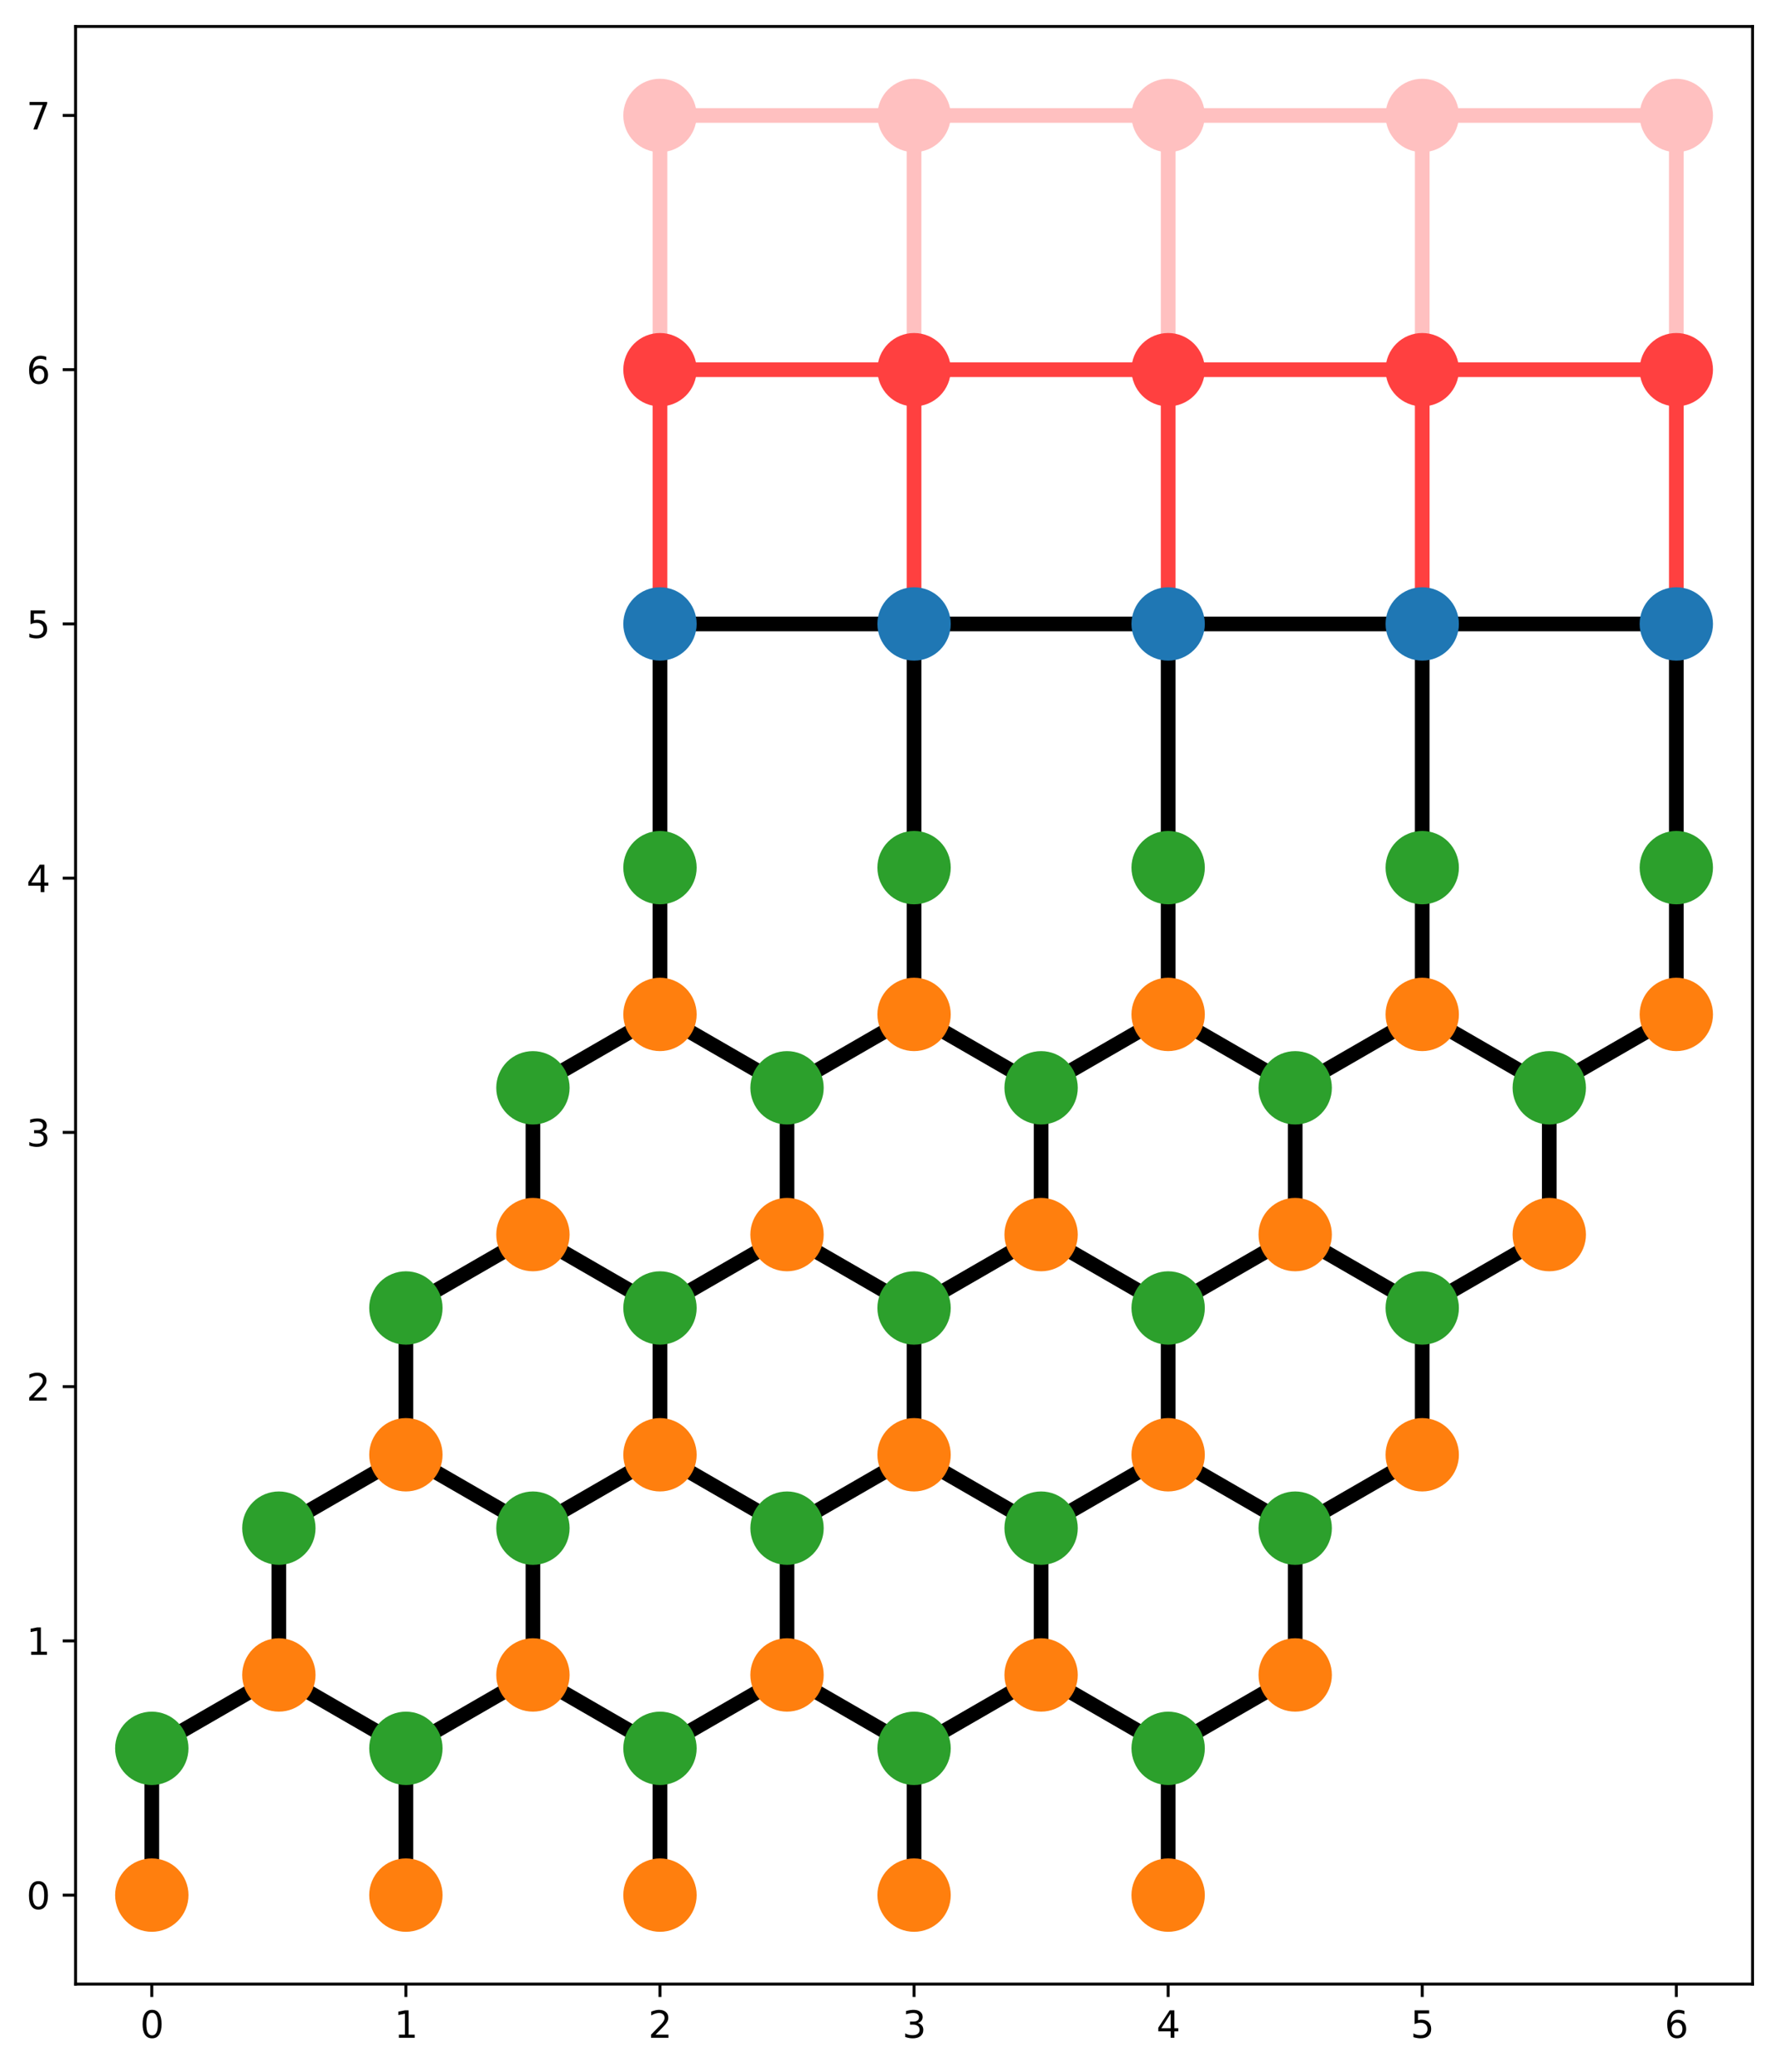 <?xml version="1.0" encoding="utf-8" standalone="no"?>
<!DOCTYPE svg PUBLIC "-//W3C//DTD SVG 1.1//EN"
  "http://www.w3.org/Graphics/SVG/1.1/DTD/svg11.dtd">
<svg xmlns:xlink="http://www.w3.org/1999/xlink" width="483.954pt" height="563.302pt" viewBox="0 0 483.954 563.302" xmlns="http://www.w3.org/2000/svg" version="1.1">
 <defs>
  <style type="text/css">*{stroke-linejoin: round; stroke-linecap: butt}</style>
 </defs>
 <g id="figure_1">
  <g id="patch_1">
   <path d="M 0 563.302 
L 483.954 563.302 
L 483.954 0 
L 0 0 
z
" style="fill: #ffffff"/>
  </g>
  <g id="axes_1">
   <g id="patch_2">
    <path d="M 20.562 539.424 
L 476.755 539.424 
L 476.755 7.2 
L 20.562 7.2 
z
" style="fill: #ffffff"/>
   </g>
   <g id="LineCollection_1">
    <path d="M 41.298 515.232 
L 41.298 475.326 
" clip-path="url(#pc9ea737d66)" style="fill: none; stroke: #000000; stroke-width: 3.991"/>
    <path d="M 75.859 455.372 
L 41.298 475.326 
" clip-path="url(#pc9ea737d66)" style="fill: none; stroke: #000000; stroke-width: 3.991"/>
    <path d="M 75.859 455.372 
L 75.859 415.466 
" clip-path="url(#pc9ea737d66)" style="fill: none; stroke: #000000; stroke-width: 3.991"/>
    <path d="M 75.859 455.372 
L 110.418 475.326 
" clip-path="url(#pc9ea737d66)" style="fill: none; stroke: #000000; stroke-width: 3.991"/>
    <path d="M 110.418 395.513 
L 75.859 415.466 
" clip-path="url(#pc9ea737d66)" style="fill: none; stroke: #000000; stroke-width: 3.991"/>
    <path d="M 110.418 395.513 
L 110.418 355.606 
" clip-path="url(#pc9ea737d66)" style="fill: none; stroke: #000000; stroke-width: 3.991"/>
    <path d="M 110.418 395.513 
L 144.978 415.466 
" clip-path="url(#pc9ea737d66)" style="fill: none; stroke: #000000; stroke-width: 3.991"/>
    <path d="M 144.978 335.653 
L 110.418 355.606 
" clip-path="url(#pc9ea737d66)" style="fill: none; stroke: #000000; stroke-width: 3.991"/>
    <path d="M 144.978 335.653 
L 144.978 295.747 
" clip-path="url(#pc9ea737d66)" style="fill: none; stroke: #000000; stroke-width: 3.991"/>
    <path d="M 144.978 335.653 
L 179.538 355.606 
" clip-path="url(#pc9ea737d66)" style="fill: none; stroke: #000000; stroke-width: 3.991"/>
    <path d="M 179.538 275.793 
L 144.978 295.747 
" clip-path="url(#pc9ea737d66)" style="fill: none; stroke: #000000; stroke-width: 3.991"/>
    <path d="M 179.538 275.793 
L 179.538 235.887 
" clip-path="url(#pc9ea737d66)" style="fill: none; stroke: #000000; stroke-width: 3.991"/>
    <path d="M 179.538 275.793 
L 214.099 295.747 
" clip-path="url(#pc9ea737d66)" style="fill: none; stroke: #000000; stroke-width: 3.991"/>
    <path d="M 110.418 515.232 
L 110.418 475.326 
" clip-path="url(#pc9ea737d66)" style="fill: none; stroke: #000000; stroke-width: 3.991"/>
    <path d="M 144.978 455.372 
L 110.418 475.326 
" clip-path="url(#pc9ea737d66)" style="fill: none; stroke: #000000; stroke-width: 3.991"/>
    <path d="M 144.978 455.372 
L 144.978 415.466 
" clip-path="url(#pc9ea737d66)" style="fill: none; stroke: #000000; stroke-width: 3.991"/>
    <path d="M 144.978 455.372 
L 179.538 475.326 
" clip-path="url(#pc9ea737d66)" style="fill: none; stroke: #000000; stroke-width: 3.991"/>
    <path d="M 179.538 395.513 
L 144.978 415.466 
" clip-path="url(#pc9ea737d66)" style="fill: none; stroke: #000000; stroke-width: 3.991"/>
    <path d="M 179.538 395.513 
L 179.538 355.606 
" clip-path="url(#pc9ea737d66)" style="fill: none; stroke: #000000; stroke-width: 3.991"/>
    <path d="M 179.538 395.513 
L 214.099 415.466 
" clip-path="url(#pc9ea737d66)" style="fill: none; stroke: #000000; stroke-width: 3.991"/>
    <path d="M 214.099 335.653 
L 179.538 355.606 
" clip-path="url(#pc9ea737d66)" style="fill: none; stroke: #000000; stroke-width: 3.991"/>
    <path d="M 214.099 335.653 
L 214.099 295.747 
" clip-path="url(#pc9ea737d66)" style="fill: none; stroke: #000000; stroke-width: 3.991"/>
    <path d="M 214.099 335.653 
L 248.659 355.606 
" clip-path="url(#pc9ea737d66)" style="fill: none; stroke: #000000; stroke-width: 3.991"/>
    <path d="M 248.659 275.793 
L 214.099 295.747 
" clip-path="url(#pc9ea737d66)" style="fill: none; stroke: #000000; stroke-width: 3.991"/>
    <path d="M 248.659 275.793 
L 248.659 235.887 
" clip-path="url(#pc9ea737d66)" style="fill: none; stroke: #000000; stroke-width: 3.991"/>
    <path d="M 248.659 275.793 
L 283.219 295.747 
" clip-path="url(#pc9ea737d66)" style="fill: none; stroke: #000000; stroke-width: 3.991"/>
    <path d="M 179.538 515.232 
L 179.538 475.326 
" clip-path="url(#pc9ea737d66)" style="fill: none; stroke: #000000; stroke-width: 3.991"/>
    <path d="M 214.099 455.372 
L 179.538 475.326 
" clip-path="url(#pc9ea737d66)" style="fill: none; stroke: #000000; stroke-width: 3.991"/>
    <path d="M 214.099 455.372 
L 214.099 415.466 
" clip-path="url(#pc9ea737d66)" style="fill: none; stroke: #000000; stroke-width: 3.991"/>
    <path d="M 214.099 455.372 
L 248.659 475.326 
" clip-path="url(#pc9ea737d66)" style="fill: none; stroke: #000000; stroke-width: 3.991"/>
    <path d="M 248.659 395.513 
L 214.099 415.466 
" clip-path="url(#pc9ea737d66)" style="fill: none; stroke: #000000; stroke-width: 3.991"/>
    <path d="M 248.659 395.513 
L 248.659 355.606 
" clip-path="url(#pc9ea737d66)" style="fill: none; stroke: #000000; stroke-width: 3.991"/>
    <path d="M 248.659 395.513 
L 283.219 415.466 
" clip-path="url(#pc9ea737d66)" style="fill: none; stroke: #000000; stroke-width: 3.991"/>
    <path d="M 283.219 335.653 
L 248.659 355.606 
" clip-path="url(#pc9ea737d66)" style="fill: none; stroke: #000000; stroke-width: 3.991"/>
    <path d="M 283.219 335.653 
L 283.219 295.747 
" clip-path="url(#pc9ea737d66)" style="fill: none; stroke: #000000; stroke-width: 3.991"/>
    <path d="M 283.219 335.653 
L 317.779 355.606 
" clip-path="url(#pc9ea737d66)" style="fill: none; stroke: #000000; stroke-width: 3.991"/>
    <path d="M 317.779 275.793 
L 283.219 295.747 
" clip-path="url(#pc9ea737d66)" style="fill: none; stroke: #000000; stroke-width: 3.991"/>
    <path d="M 317.779 275.793 
L 317.779 235.887 
" clip-path="url(#pc9ea737d66)" style="fill: none; stroke: #000000; stroke-width: 3.991"/>
    <path d="M 317.779 275.793 
L 352.339 295.747 
" clip-path="url(#pc9ea737d66)" style="fill: none; stroke: #000000; stroke-width: 3.991"/>
    <path d="M 248.659 515.232 
L 248.659 475.326 
" clip-path="url(#pc9ea737d66)" style="fill: none; stroke: #000000; stroke-width: 3.991"/>
    <path d="M 283.219 455.372 
L 248.659 475.326 
" clip-path="url(#pc9ea737d66)" style="fill: none; stroke: #000000; stroke-width: 3.991"/>
    <path d="M 283.219 455.372 
L 283.219 415.466 
" clip-path="url(#pc9ea737d66)" style="fill: none; stroke: #000000; stroke-width: 3.991"/>
    <path d="M 283.219 455.372 
L 317.779 475.326 
" clip-path="url(#pc9ea737d66)" style="fill: none; stroke: #000000; stroke-width: 3.991"/>
    <path d="M 317.779 395.513 
L 283.219 415.466 
" clip-path="url(#pc9ea737d66)" style="fill: none; stroke: #000000; stroke-width: 3.991"/>
    <path d="M 317.779 395.513 
L 317.779 355.606 
" clip-path="url(#pc9ea737d66)" style="fill: none; stroke: #000000; stroke-width: 3.991"/>
    <path d="M 317.779 395.513 
L 352.339 415.466 
" clip-path="url(#pc9ea737d66)" style="fill: none; stroke: #000000; stroke-width: 3.991"/>
    <path d="M 352.339 335.653 
L 317.779 355.606 
" clip-path="url(#pc9ea737d66)" style="fill: none; stroke: #000000; stroke-width: 3.991"/>
    <path d="M 352.339 335.653 
L 352.339 295.747 
" clip-path="url(#pc9ea737d66)" style="fill: none; stroke: #000000; stroke-width: 3.991"/>
    <path d="M 352.339 335.653 
L 386.899 355.606 
" clip-path="url(#pc9ea737d66)" style="fill: none; stroke: #000000; stroke-width: 3.991"/>
    <path d="M 386.899 275.793 
L 352.339 295.747 
" clip-path="url(#pc9ea737d66)" style="fill: none; stroke: #000000; stroke-width: 3.991"/>
    <path d="M 386.899 275.793 
L 386.899 235.887 
" clip-path="url(#pc9ea737d66)" style="fill: none; stroke: #000000; stroke-width: 3.991"/>
    <path d="M 386.899 275.793 
L 421.459 295.747 
" clip-path="url(#pc9ea737d66)" style="fill: none; stroke: #000000; stroke-width: 3.991"/>
    <path d="M 317.779 515.232 
L 317.779 475.326 
" clip-path="url(#pc9ea737d66)" style="fill: none; stroke: #000000; stroke-width: 3.991"/>
    <path d="M 352.339 455.372 
L 317.779 475.326 
" clip-path="url(#pc9ea737d66)" style="fill: none; stroke: #000000; stroke-width: 3.991"/>
    <path d="M 352.339 455.372 
L 352.339 415.466 
" clip-path="url(#pc9ea737d66)" style="fill: none; stroke: #000000; stroke-width: 3.991"/>
    <path d="M 386.899 395.513 
L 352.339 415.466 
" clip-path="url(#pc9ea737d66)" style="fill: none; stroke: #000000; stroke-width: 3.991"/>
    <path d="M 386.899 395.513 
L 386.899 355.606 
" clip-path="url(#pc9ea737d66)" style="fill: none; stroke: #000000; stroke-width: 3.991"/>
    <path d="M 421.459 335.653 
L 386.899 355.606 
" clip-path="url(#pc9ea737d66)" style="fill: none; stroke: #000000; stroke-width: 3.991"/>
    <path d="M 421.459 335.653 
L 421.459 295.747 
" clip-path="url(#pc9ea737d66)" style="fill: none; stroke: #000000; stroke-width: 3.991"/>
    <path d="M 456.019 275.793 
L 421.459 295.747 
" clip-path="url(#pc9ea737d66)" style="fill: none; stroke: #000000; stroke-width: 3.991"/>
    <path d="M 456.019 275.793 
L 456.019 235.887 
" clip-path="url(#pc9ea737d66)" style="fill: none; stroke: #000000; stroke-width: 3.991"/>
    <path d="M 179.538 169.632 
L 179.538 235.887 
" clip-path="url(#pc9ea737d66)" style="fill: none; stroke: #000000; stroke-width: 3.991"/>
    <path d="M 248.659 169.632 
L 179.538 169.632 
" clip-path="url(#pc9ea737d66)" style="fill: none; stroke: #000000; stroke-width: 3.991"/>
    <path d="M 248.659 169.632 
L 248.659 235.887 
" clip-path="url(#pc9ea737d66)" style="fill: none; stroke: #000000; stroke-width: 3.991"/>
    <path d="M 317.779 169.632 
L 248.659 169.632 
" clip-path="url(#pc9ea737d66)" style="fill: none; stroke: #000000; stroke-width: 3.991"/>
    <path d="M 317.779 169.632 
L 317.779 235.887 
" clip-path="url(#pc9ea737d66)" style="fill: none; stroke: #000000; stroke-width: 3.991"/>
    <path d="M 386.899 169.632 
L 317.779 169.632 
" clip-path="url(#pc9ea737d66)" style="fill: none; stroke: #000000; stroke-width: 3.991"/>
    <path d="M 386.899 169.632 
L 386.899 235.887 
" clip-path="url(#pc9ea737d66)" style="fill: none; stroke: #000000; stroke-width: 3.991"/>
    <path d="M 456.019 169.632 
L 386.899 169.632 
" clip-path="url(#pc9ea737d66)" style="fill: none; stroke: #000000; stroke-width: 3.991"/>
    <path d="M 456.019 169.632 
L 456.019 235.887 
" clip-path="url(#pc9ea737d66)" style="fill: none; stroke: #000000; stroke-width: 3.991"/>
   </g>
   <g id="LineCollection_2">
    <path d="M 179.538 100.512 
L 179.538 169.632 
" clip-path="url(#pc9ea737d66)" style="fill: none; stroke: #ff4040; stroke-width: 3.991"/>
    <path d="M 179.538 31.392 
L 179.538 100.512 
" clip-path="url(#pc9ea737d66)" style="fill: none; stroke: #ffc0c0; stroke-width: 3.991"/>
    <path d="M 248.659 100.512 
L 179.538 100.512 
" clip-path="url(#pc9ea737d66)" style="fill: none; stroke: #ff4040; stroke-width: 3.991"/>
    <path d="M 248.659 31.392 
L 179.538 31.392 
" clip-path="url(#pc9ea737d66)" style="fill: none; stroke: #ffc0c0; stroke-width: 3.991"/>
    <path d="M 248.659 100.512 
L 248.659 169.632 
" clip-path="url(#pc9ea737d66)" style="fill: none; stroke: #ff4040; stroke-width: 3.991"/>
    <path d="M 248.659 31.392 
L 248.659 100.512 
" clip-path="url(#pc9ea737d66)" style="fill: none; stroke: #ffc0c0; stroke-width: 3.991"/>
    <path d="M 317.779 100.512 
L 248.659 100.512 
" clip-path="url(#pc9ea737d66)" style="fill: none; stroke: #ff4040; stroke-width: 3.991"/>
    <path d="M 317.779 31.392 
L 248.659 31.392 
" clip-path="url(#pc9ea737d66)" style="fill: none; stroke: #ffc0c0; stroke-width: 3.991"/>
    <path d="M 317.779 100.512 
L 317.779 169.632 
" clip-path="url(#pc9ea737d66)" style="fill: none; stroke: #ff4040; stroke-width: 3.991"/>
    <path d="M 317.779 31.392 
L 317.779 100.512 
" clip-path="url(#pc9ea737d66)" style="fill: none; stroke: #ffc0c0; stroke-width: 3.991"/>
    <path d="M 386.899 100.512 
L 317.779 100.512 
" clip-path="url(#pc9ea737d66)" style="fill: none; stroke: #ff4040; stroke-width: 3.991"/>
    <path d="M 386.899 31.392 
L 317.779 31.392 
" clip-path="url(#pc9ea737d66)" style="fill: none; stroke: #ffc0c0; stroke-width: 3.991"/>
    <path d="M 386.899 100.512 
L 386.899 169.632 
" clip-path="url(#pc9ea737d66)" style="fill: none; stroke: #ff4040; stroke-width: 3.991"/>
    <path d="M 386.899 31.392 
L 386.899 100.512 
" clip-path="url(#pc9ea737d66)" style="fill: none; stroke: #ffc0c0; stroke-width: 3.991"/>
    <path d="M 456.019 100.512 
L 386.899 100.512 
" clip-path="url(#pc9ea737d66)" style="fill: none; stroke: #ff4040; stroke-width: 3.991"/>
    <path d="M 456.019 31.392 
L 386.899 31.392 
" clip-path="url(#pc9ea737d66)" style="fill: none; stroke: #ffc0c0; stroke-width: 3.991"/>
    <path d="M 456.019 100.512 
L 456.019 169.632 
" clip-path="url(#pc9ea737d66)" style="fill: none; stroke: #ff4040; stroke-width: 3.991"/>
    <path d="M 456.019 31.392 
L 456.019 100.512 
" clip-path="url(#pc9ea737d66)" style="fill: none; stroke: #ffc0c0; stroke-width: 3.991"/>
   </g>
   <g id="matplotlib.axis_1">
    <g id="xtick_1">
     <g id="line2d_1">
      <defs>
       <path id="me06cfe6d17" d="M 0 0 
L 0 3.5 
" style="stroke: #000000; stroke-width: 0.8"/>
      </defs>
      <g>
       <use xlink:href="#me06cfe6d17" x="41.298" y="539.424" style="stroke: #000000; stroke-width: 0.8"/>
      </g>
     </g>
     <g id="text_1">
      <!-- 0 -->
      <g transform="translate(38.117 554.022) scale(0.1 -0.1)">
       <defs>
        <path id="DejaVuSans-30" d="M 2034 4250 
Q 1547 4250 1301 3770 
Q 1056 3291 1056 2328 
Q 1056 1369 1301 889 
Q 1547 409 2034 409 
Q 2525 409 2770 889 
Q 3016 1369 3016 2328 
Q 3016 3291 2770 3770 
Q 2525 4250 2034 4250 
z
M 2034 4750 
Q 2819 4750 3233 4129 
Q 3647 3509 3647 2328 
Q 3647 1150 3233 529 
Q 2819 -91 2034 -91 
Q 1250 -91 836 529 
Q 422 1150 422 2328 
Q 422 3509 836 4129 
Q 1250 4750 2034 4750 
z
" transform="scale(0.016)"/>
       </defs>
       <use xlink:href="#DejaVuSans-30"/>
      </g>
     </g>
    </g>
    <g id="xtick_2">
     <g id="line2d_2">
      <g>
       <use xlink:href="#me06cfe6d17" x="110.418" y="539.424" style="stroke: #000000; stroke-width: 0.8"/>
      </g>
     </g>
     <g id="text_2">
      <!-- 1 -->
      <g transform="translate(107.237 554.022) scale(0.1 -0.1)">
       <defs>
        <path id="DejaVuSans-31" d="M 794 531 
L 1825 531 
L 1825 4091 
L 703 3866 
L 703 4441 
L 1819 4666 
L 2450 4666 
L 2450 531 
L 3481 531 
L 3481 0 
L 794 0 
L 794 531 
z
" transform="scale(0.016)"/>
       </defs>
       <use xlink:href="#DejaVuSans-31"/>
      </g>
     </g>
    </g>
    <g id="xtick_3">
     <g id="line2d_3">
      <g>
       <use xlink:href="#me06cfe6d17" x="179.538" y="539.424" style="stroke: #000000; stroke-width: 0.8"/>
      </g>
     </g>
     <g id="text_3">
      <!-- 2 -->
      <g transform="translate(176.357 554.022) scale(0.1 -0.1)">
       <defs>
        <path id="DejaVuSans-32" d="M 1228 531 
L 3431 531 
L 3431 0 
L 469 0 
L 469 531 
Q 828 903 1448 1529 
Q 2069 2156 2228 2338 
Q 2531 2678 2651 2914 
Q 2772 3150 2772 3378 
Q 2772 3750 2511 3984 
Q 2250 4219 1831 4219 
Q 1534 4219 1204 4116 
Q 875 4013 500 3803 
L 500 4441 
Q 881 4594 1212 4672 
Q 1544 4750 1819 4750 
Q 2544 4750 2975 4387 
Q 3406 4025 3406 3419 
Q 3406 3131 3298 2873 
Q 3191 2616 2906 2266 
Q 2828 2175 2409 1742 
Q 1991 1309 1228 531 
z
" transform="scale(0.016)"/>
       </defs>
       <use xlink:href="#DejaVuSans-32"/>
      </g>
     </g>
    </g>
    <g id="xtick_4">
     <g id="line2d_4">
      <g>
       <use xlink:href="#me06cfe6d17" x="248.659" y="539.424" style="stroke: #000000; stroke-width: 0.8"/>
      </g>
     </g>
     <g id="text_4">
      <!-- 3 -->
      <g transform="translate(245.477 554.022) scale(0.1 -0.1)">
       <defs>
        <path id="DejaVuSans-33" d="M 2597 2516 
Q 3050 2419 3304 2112 
Q 3559 1806 3559 1356 
Q 3559 666 3084 287 
Q 2609 -91 1734 -91 
Q 1441 -91 1130 -33 
Q 819 25 488 141 
L 488 750 
Q 750 597 1062 519 
Q 1375 441 1716 441 
Q 2309 441 2620 675 
Q 2931 909 2931 1356 
Q 2931 1769 2642 2001 
Q 2353 2234 1838 2234 
L 1294 2234 
L 1294 2753 
L 1863 2753 
Q 2328 2753 2575 2939 
Q 2822 3125 2822 3475 
Q 2822 3834 2567 4026 
Q 2313 4219 1838 4219 
Q 1578 4219 1281 4162 
Q 984 4106 628 3988 
L 628 4550 
Q 988 4650 1302 4700 
Q 1616 4750 1894 4750 
Q 2613 4750 3031 4423 
Q 3450 4097 3450 3541 
Q 3450 3153 3228 2886 
Q 3006 2619 2597 2516 
z
" transform="scale(0.016)"/>
       </defs>
       <use xlink:href="#DejaVuSans-33"/>
      </g>
     </g>
    </g>
    <g id="xtick_5">
     <g id="line2d_5">
      <g>
       <use xlink:href="#me06cfe6d17" x="317.779" y="539.424" style="stroke: #000000; stroke-width: 0.8"/>
      </g>
     </g>
     <g id="text_5">
      <!-- 4 -->
      <g transform="translate(314.597 554.022) scale(0.1 -0.1)">
       <defs>
        <path id="DejaVuSans-34" d="M 2419 4116 
L 825 1625 
L 2419 1625 
L 2419 4116 
z
M 2253 4666 
L 3047 4666 
L 3047 1625 
L 3713 1625 
L 3713 1100 
L 3047 1100 
L 3047 0 
L 2419 0 
L 2419 1100 
L 313 1100 
L 313 1709 
L 2253 4666 
z
" transform="scale(0.016)"/>
       </defs>
       <use xlink:href="#DejaVuSans-34"/>
      </g>
     </g>
    </g>
    <g id="xtick_6">
     <g id="line2d_6">
      <g>
       <use xlink:href="#me06cfe6d17" x="386.899" y="539.424" style="stroke: #000000; stroke-width: 0.8"/>
      </g>
     </g>
     <g id="text_6">
      <!-- 5 -->
      <g transform="translate(383.717 554.022) scale(0.1 -0.1)">
       <defs>
        <path id="DejaVuSans-35" d="M 691 4666 
L 3169 4666 
L 3169 4134 
L 1269 4134 
L 1269 2991 
Q 1406 3038 1543 3061 
Q 1681 3084 1819 3084 
Q 2600 3084 3056 2656 
Q 3513 2228 3513 1497 
Q 3513 744 3044 326 
Q 2575 -91 1722 -91 
Q 1428 -91 1123 -41 
Q 819 9 494 109 
L 494 744 
Q 775 591 1075 516 
Q 1375 441 1709 441 
Q 2250 441 2565 725 
Q 2881 1009 2881 1497 
Q 2881 1984 2565 2268 
Q 2250 2553 1709 2553 
Q 1456 2553 1204 2497 
Q 953 2441 691 2322 
L 691 4666 
z
" transform="scale(0.016)"/>
       </defs>
       <use xlink:href="#DejaVuSans-35"/>
      </g>
     </g>
    </g>
    <g id="xtick_7">
     <g id="line2d_7">
      <g>
       <use xlink:href="#me06cfe6d17" x="456.019" y="539.424" style="stroke: #000000; stroke-width: 0.8"/>
      </g>
     </g>
     <g id="text_7">
      <!-- 6 -->
      <g transform="translate(452.837 554.022) scale(0.1 -0.1)">
       <defs>
        <path id="DejaVuSans-36" d="M 2113 2584 
Q 1688 2584 1439 2293 
Q 1191 2003 1191 1497 
Q 1191 994 1439 701 
Q 1688 409 2113 409 
Q 2538 409 2786 701 
Q 3034 994 3034 1497 
Q 3034 2003 2786 2293 
Q 2538 2584 2113 2584 
z
M 3366 4563 
L 3366 3988 
Q 3128 4100 2886 4159 
Q 2644 4219 2406 4219 
Q 1781 4219 1451 3797 
Q 1122 3375 1075 2522 
Q 1259 2794 1537 2939 
Q 1816 3084 2150 3084 
Q 2853 3084 3261 2657 
Q 3669 2231 3669 1497 
Q 3669 778 3244 343 
Q 2819 -91 2113 -91 
Q 1303 -91 875 529 
Q 447 1150 447 2328 
Q 447 3434 972 4092 
Q 1497 4750 2381 4750 
Q 2619 4750 2861 4703 
Q 3103 4656 3366 4563 
z
" transform="scale(0.016)"/>
       </defs>
       <use xlink:href="#DejaVuSans-36"/>
      </g>
     </g>
    </g>
   </g>
   <g id="matplotlib.axis_2">
    <g id="ytick_1">
     <g id="line2d_8">
      <defs>
       <path id="m528df7c1ef" d="M 0 0 
L -3.5 0 
" style="stroke: #000000; stroke-width: 0.8"/>
      </defs>
      <g>
       <use xlink:href="#m528df7c1ef" x="20.562" y="515.232" style="stroke: #000000; stroke-width: 0.8"/>
      </g>
     </g>
     <g id="text_8">
      <!-- 0 -->
      <g transform="translate(7.2 519.031) scale(0.1 -0.1)">
       <use xlink:href="#DejaVuSans-30"/>
      </g>
     </g>
    </g>
    <g id="ytick_2">
     <g id="line2d_9">
      <g>
       <use xlink:href="#m528df7c1ef" x="20.562" y="446.112" style="stroke: #000000; stroke-width: 0.8"/>
      </g>
     </g>
     <g id="text_9">
      <!-- 1 -->
      <g transform="translate(7.2 449.911) scale(0.1 -0.1)">
       <use xlink:href="#DejaVuSans-31"/>
      </g>
     </g>
    </g>
    <g id="ytick_3">
     <g id="line2d_10">
      <g>
       <use xlink:href="#m528df7c1ef" x="20.562" y="376.992" style="stroke: #000000; stroke-width: 0.8"/>
      </g>
     </g>
     <g id="text_10">
      <!-- 2 -->
      <g transform="translate(7.2 380.791) scale(0.1 -0.1)">
       <use xlink:href="#DejaVuSans-32"/>
      </g>
     </g>
    </g>
    <g id="ytick_4">
     <g id="line2d_11">
      <g>
       <use xlink:href="#m528df7c1ef" x="20.562" y="307.872" style="stroke: #000000; stroke-width: 0.8"/>
      </g>
     </g>
     <g id="text_11">
      <!-- 3 -->
      <g transform="translate(7.2 311.671) scale(0.1 -0.1)">
       <use xlink:href="#DejaVuSans-33"/>
      </g>
     </g>
    </g>
    <g id="ytick_5">
     <g id="line2d_12">
      <g>
       <use xlink:href="#m528df7c1ef" x="20.562" y="238.752" style="stroke: #000000; stroke-width: 0.8"/>
      </g>
     </g>
     <g id="text_12">
      <!-- 4 -->
      <g transform="translate(7.2 242.551) scale(0.1 -0.1)">
       <use xlink:href="#DejaVuSans-34"/>
      </g>
     </g>
    </g>
    <g id="ytick_6">
     <g id="line2d_13">
      <g>
       <use xlink:href="#m528df7c1ef" x="20.562" y="169.632" style="stroke: #000000; stroke-width: 0.8"/>
      </g>
     </g>
     <g id="text_13">
      <!-- 5 -->
      <g transform="translate(7.2 173.431) scale(0.1 -0.1)">
       <use xlink:href="#DejaVuSans-35"/>
      </g>
     </g>
    </g>
    <g id="ytick_7">
     <g id="line2d_14">
      <g>
       <use xlink:href="#m528df7c1ef" x="20.562" y="100.512" style="stroke: #000000; stroke-width: 0.8"/>
      </g>
     </g>
     <g id="text_14">
      <!-- 6 -->
      <g transform="translate(7.2 104.311) scale(0.1 -0.1)">
       <use xlink:href="#DejaVuSans-36"/>
      </g>
     </g>
    </g>
    <g id="ytick_8">
     <g id="line2d_15">
      <g>
       <use xlink:href="#m528df7c1ef" x="20.562" y="31.392" style="stroke: #000000; stroke-width: 0.8"/>
      </g>
     </g>
     <g id="text_15">
      <!-- 7 -->
      <g transform="translate(7.2 35.191) scale(0.1 -0.1)">
       <defs>
        <path id="DejaVuSans-37" d="M 525 4666 
L 3525 4666 
L 3525 4397 
L 1831 0 
L 1172 0 
L 2766 4134 
L 525 4134 
L 525 4666 
z
" transform="scale(0.016)"/>
       </defs>
       <use xlink:href="#DejaVuSans-37"/>
      </g>
     </g>
    </g>
   </g>
   <g id="PathCollection_1">
    <defs>
     <path id="C0_0_1aa49ddba5" d="M 0 9.977 
C 2.646 9.977 5.184 8.925 7.055 7.055 
C 8.925 5.184 9.977 2.646 9.977 -0 
C 9.977 -2.646 8.925 -5.184 7.055 -7.055 
C 5.184 -8.925 2.646 -9.977 0 -9.977 
C -2.646 -9.977 -5.184 -8.925 -7.055 -7.055 
C -8.925 -5.184 -9.977 -2.646 -9.977 0 
C -9.977 2.646 -8.925 5.184 -7.055 7.055 
C -5.184 8.925 -2.646 9.977 0 9.977 
z
"/>
    </defs>
    <g clip-path="url(#pc9ea737d66)">
     <use xlink:href="#C0_0_1aa49ddba5" x="41.298" y="515.232" style="fill: #ff7f0e"/>
    </g>
    <g clip-path="url(#pc9ea737d66)">
     <use xlink:href="#C0_0_1aa49ddba5" x="75.859" y="455.372" style="fill: #ff7f0e"/>
    </g>
    <g clip-path="url(#pc9ea737d66)">
     <use xlink:href="#C0_0_1aa49ddba5" x="110.418" y="395.513" style="fill: #ff7f0e"/>
    </g>
    <g clip-path="url(#pc9ea737d66)">
     <use xlink:href="#C0_0_1aa49ddba5" x="144.978" y="335.653" style="fill: #ff7f0e"/>
    </g>
    <g clip-path="url(#pc9ea737d66)">
     <use xlink:href="#C0_0_1aa49ddba5" x="179.538" y="275.793" style="fill: #ff7f0e"/>
    </g>
    <g clip-path="url(#pc9ea737d66)">
     <use xlink:href="#C0_0_1aa49ddba5" x="110.418" y="515.232" style="fill: #ff7f0e"/>
    </g>
    <g clip-path="url(#pc9ea737d66)">
     <use xlink:href="#C0_0_1aa49ddba5" x="144.978" y="455.372" style="fill: #ff7f0e"/>
    </g>
    <g clip-path="url(#pc9ea737d66)">
     <use xlink:href="#C0_0_1aa49ddba5" x="179.538" y="395.513" style="fill: #ff7f0e"/>
    </g>
    <g clip-path="url(#pc9ea737d66)">
     <use xlink:href="#C0_0_1aa49ddba5" x="214.099" y="335.653" style="fill: #ff7f0e"/>
    </g>
    <g clip-path="url(#pc9ea737d66)">
     <use xlink:href="#C0_0_1aa49ddba5" x="248.659" y="275.793" style="fill: #ff7f0e"/>
    </g>
    <g clip-path="url(#pc9ea737d66)">
     <use xlink:href="#C0_0_1aa49ddba5" x="179.538" y="515.232" style="fill: #ff7f0e"/>
    </g>
    <g clip-path="url(#pc9ea737d66)">
     <use xlink:href="#C0_0_1aa49ddba5" x="214.099" y="455.372" style="fill: #ff7f0e"/>
    </g>
    <g clip-path="url(#pc9ea737d66)">
     <use xlink:href="#C0_0_1aa49ddba5" x="248.659" y="395.513" style="fill: #ff7f0e"/>
    </g>
    <g clip-path="url(#pc9ea737d66)">
     <use xlink:href="#C0_0_1aa49ddba5" x="283.219" y="335.653" style="fill: #ff7f0e"/>
    </g>
    <g clip-path="url(#pc9ea737d66)">
     <use xlink:href="#C0_0_1aa49ddba5" x="317.779" y="275.793" style="fill: #ff7f0e"/>
    </g>
    <g clip-path="url(#pc9ea737d66)">
     <use xlink:href="#C0_0_1aa49ddba5" x="248.659" y="515.232" style="fill: #ff7f0e"/>
    </g>
    <g clip-path="url(#pc9ea737d66)">
     <use xlink:href="#C0_0_1aa49ddba5" x="283.219" y="455.372" style="fill: #ff7f0e"/>
    </g>
    <g clip-path="url(#pc9ea737d66)">
     <use xlink:href="#C0_0_1aa49ddba5" x="317.779" y="395.513" style="fill: #ff7f0e"/>
    </g>
    <g clip-path="url(#pc9ea737d66)">
     <use xlink:href="#C0_0_1aa49ddba5" x="352.339" y="335.653" style="fill: #ff7f0e"/>
    </g>
    <g clip-path="url(#pc9ea737d66)">
     <use xlink:href="#C0_0_1aa49ddba5" x="386.899" y="275.793" style="fill: #ff7f0e"/>
    </g>
    <g clip-path="url(#pc9ea737d66)">
     <use xlink:href="#C0_0_1aa49ddba5" x="317.779" y="515.232" style="fill: #ff7f0e"/>
    </g>
    <g clip-path="url(#pc9ea737d66)">
     <use xlink:href="#C0_0_1aa49ddba5" x="352.339" y="455.372" style="fill: #ff7f0e"/>
    </g>
    <g clip-path="url(#pc9ea737d66)">
     <use xlink:href="#C0_0_1aa49ddba5" x="386.899" y="395.513" style="fill: #ff7f0e"/>
    </g>
    <g clip-path="url(#pc9ea737d66)">
     <use xlink:href="#C0_0_1aa49ddba5" x="421.459" y="335.653" style="fill: #ff7f0e"/>
    </g>
    <g clip-path="url(#pc9ea737d66)">
     <use xlink:href="#C0_0_1aa49ddba5" x="456.019" y="275.793" style="fill: #ff7f0e"/>
    </g>
    <g clip-path="url(#pc9ea737d66)">
     <use xlink:href="#C0_0_1aa49ddba5" x="41.298" y="475.326" style="fill: #2ca02c"/>
    </g>
    <g clip-path="url(#pc9ea737d66)">
     <use xlink:href="#C0_0_1aa49ddba5" x="75.859" y="415.466" style="fill: #2ca02c"/>
    </g>
    <g clip-path="url(#pc9ea737d66)">
     <use xlink:href="#C0_0_1aa49ddba5" x="110.418" y="355.606" style="fill: #2ca02c"/>
    </g>
    <g clip-path="url(#pc9ea737d66)">
     <use xlink:href="#C0_0_1aa49ddba5" x="144.978" y="295.747" style="fill: #2ca02c"/>
    </g>
    <g clip-path="url(#pc9ea737d66)">
     <use xlink:href="#C0_0_1aa49ddba5" x="179.538" y="235.887" style="fill: #2ca02c"/>
    </g>
    <g clip-path="url(#pc9ea737d66)">
     <use xlink:href="#C0_0_1aa49ddba5" x="110.418" y="475.326" style="fill: #2ca02c"/>
    </g>
    <g clip-path="url(#pc9ea737d66)">
     <use xlink:href="#C0_0_1aa49ddba5" x="144.978" y="415.466" style="fill: #2ca02c"/>
    </g>
    <g clip-path="url(#pc9ea737d66)">
     <use xlink:href="#C0_0_1aa49ddba5" x="179.538" y="355.606" style="fill: #2ca02c"/>
    </g>
    <g clip-path="url(#pc9ea737d66)">
     <use xlink:href="#C0_0_1aa49ddba5" x="214.099" y="295.747" style="fill: #2ca02c"/>
    </g>
    <g clip-path="url(#pc9ea737d66)">
     <use xlink:href="#C0_0_1aa49ddba5" x="248.659" y="235.887" style="fill: #2ca02c"/>
    </g>
    <g clip-path="url(#pc9ea737d66)">
     <use xlink:href="#C0_0_1aa49ddba5" x="179.538" y="475.326" style="fill: #2ca02c"/>
    </g>
    <g clip-path="url(#pc9ea737d66)">
     <use xlink:href="#C0_0_1aa49ddba5" x="214.099" y="415.466" style="fill: #2ca02c"/>
    </g>
    <g clip-path="url(#pc9ea737d66)">
     <use xlink:href="#C0_0_1aa49ddba5" x="248.659" y="355.606" style="fill: #2ca02c"/>
    </g>
    <g clip-path="url(#pc9ea737d66)">
     <use xlink:href="#C0_0_1aa49ddba5" x="283.219" y="295.747" style="fill: #2ca02c"/>
    </g>
    <g clip-path="url(#pc9ea737d66)">
     <use xlink:href="#C0_0_1aa49ddba5" x="317.779" y="235.887" style="fill: #2ca02c"/>
    </g>
    <g clip-path="url(#pc9ea737d66)">
     <use xlink:href="#C0_0_1aa49ddba5" x="248.659" y="475.326" style="fill: #2ca02c"/>
    </g>
    <g clip-path="url(#pc9ea737d66)">
     <use xlink:href="#C0_0_1aa49ddba5" x="283.219" y="415.466" style="fill: #2ca02c"/>
    </g>
    <g clip-path="url(#pc9ea737d66)">
     <use xlink:href="#C0_0_1aa49ddba5" x="317.779" y="355.606" style="fill: #2ca02c"/>
    </g>
    <g clip-path="url(#pc9ea737d66)">
     <use xlink:href="#C0_0_1aa49ddba5" x="352.339" y="295.747" style="fill: #2ca02c"/>
    </g>
    <g clip-path="url(#pc9ea737d66)">
     <use xlink:href="#C0_0_1aa49ddba5" x="386.899" y="235.887" style="fill: #2ca02c"/>
    </g>
    <g clip-path="url(#pc9ea737d66)">
     <use xlink:href="#C0_0_1aa49ddba5" x="317.779" y="475.326" style="fill: #2ca02c"/>
    </g>
    <g clip-path="url(#pc9ea737d66)">
     <use xlink:href="#C0_0_1aa49ddba5" x="352.339" y="415.466" style="fill: #2ca02c"/>
    </g>
    <g clip-path="url(#pc9ea737d66)">
     <use xlink:href="#C0_0_1aa49ddba5" x="386.899" y="355.606" style="fill: #2ca02c"/>
    </g>
    <g clip-path="url(#pc9ea737d66)">
     <use xlink:href="#C0_0_1aa49ddba5" x="421.459" y="295.747" style="fill: #2ca02c"/>
    </g>
    <g clip-path="url(#pc9ea737d66)">
     <use xlink:href="#C0_0_1aa49ddba5" x="456.019" y="235.887" style="fill: #2ca02c"/>
    </g>
    <g clip-path="url(#pc9ea737d66)">
     <use xlink:href="#C0_0_1aa49ddba5" x="179.538" y="169.632" style="fill: #1f77b4"/>
    </g>
    <g clip-path="url(#pc9ea737d66)">
     <use xlink:href="#C0_0_1aa49ddba5" x="248.659" y="169.632" style="fill: #1f77b4"/>
    </g>
    <g clip-path="url(#pc9ea737d66)">
     <use xlink:href="#C0_0_1aa49ddba5" x="317.779" y="169.632" style="fill: #1f77b4"/>
    </g>
    <g clip-path="url(#pc9ea737d66)">
     <use xlink:href="#C0_0_1aa49ddba5" x="386.899" y="169.632" style="fill: #1f77b4"/>
    </g>
    <g clip-path="url(#pc9ea737d66)">
     <use xlink:href="#C0_0_1aa49ddba5" x="456.019" y="169.632" style="fill: #1f77b4"/>
    </g>
   </g>
   <g id="PathCollection_2">
    <defs>
     <path id="C1_0_e875142388" d="M 0 9.977 
C 2.646 9.977 5.184 8.925 7.055 7.055 
C 8.925 5.184 9.977 2.646 9.977 -0 
C 9.977 -2.646 8.925 -5.184 7.055 -7.055 
C 5.184 -8.925 2.646 -9.977 0 -9.977 
C -2.646 -9.977 -5.184 -8.925 -7.055 -7.055 
C -8.925 -5.184 -9.977 -2.646 -9.977 0 
C -9.977 2.646 -8.925 5.184 -7.055 7.055 
C -5.184 8.925 -2.646 9.977 0 9.977 
z
"/>
    </defs>
    <g clip-path="url(#pc9ea737d66)">
     <use xlink:href="#C1_0_e875142388" x="179.538" y="100.512" style="fill: #ff4040"/>
    </g>
    <g clip-path="url(#pc9ea737d66)">
     <use xlink:href="#C1_0_e875142388" x="179.538" y="31.392" style="fill: #ffc0c0"/>
    </g>
    <g clip-path="url(#pc9ea737d66)">
     <use xlink:href="#C1_0_e875142388" x="248.659" y="100.512" style="fill: #ff4040"/>
    </g>
    <g clip-path="url(#pc9ea737d66)">
     <use xlink:href="#C1_0_e875142388" x="248.659" y="31.392" style="fill: #ffc0c0"/>
    </g>
    <g clip-path="url(#pc9ea737d66)">
     <use xlink:href="#C1_0_e875142388" x="317.779" y="100.512" style="fill: #ff4040"/>
    </g>
    <g clip-path="url(#pc9ea737d66)">
     <use xlink:href="#C1_0_e875142388" x="317.779" y="31.392" style="fill: #ffc0c0"/>
    </g>
    <g clip-path="url(#pc9ea737d66)">
     <use xlink:href="#C1_0_e875142388" x="386.899" y="100.512" style="fill: #ff4040"/>
    </g>
    <g clip-path="url(#pc9ea737d66)">
     <use xlink:href="#C1_0_e875142388" x="386.899" y="31.392" style="fill: #ffc0c0"/>
    </g>
    <g clip-path="url(#pc9ea737d66)">
     <use xlink:href="#C1_0_e875142388" x="456.019" y="100.512" style="fill: #ff4040"/>
    </g>
    <g clip-path="url(#pc9ea737d66)">
     <use xlink:href="#C1_0_e875142388" x="456.019" y="31.392" style="fill: #ffc0c0"/>
    </g>
   </g>
   <g id="patch_3">
    <path d="M 20.562 539.424 
L 20.562 7.2 
" style="fill: none; stroke: #000000; stroke-width: 0.8; stroke-linejoin: miter; stroke-linecap: square"/>
   </g>
   <g id="patch_4">
    <path d="M 476.755 539.424 
L 476.755 7.2 
" style="fill: none; stroke: #000000; stroke-width: 0.8; stroke-linejoin: miter; stroke-linecap: square"/>
   </g>
   <g id="patch_5">
    <path d="M 20.562 539.424 
L 476.755 539.424 
" style="fill: none; stroke: #000000; stroke-width: 0.8; stroke-linejoin: miter; stroke-linecap: square"/>
   </g>
   <g id="patch_6">
    <path d="M 20.562 7.2 
L 476.755 7.2 
" style="fill: none; stroke: #000000; stroke-width: 0.8; stroke-linejoin: miter; stroke-linecap: square"/>
   </g>
  </g>
 </g>
 <defs>
  <clipPath id="pc9ea737d66">
   <rect x="20.562" y="7.2" width="456.192" height="532.224"/>
  </clipPath>
 </defs>
</svg>
